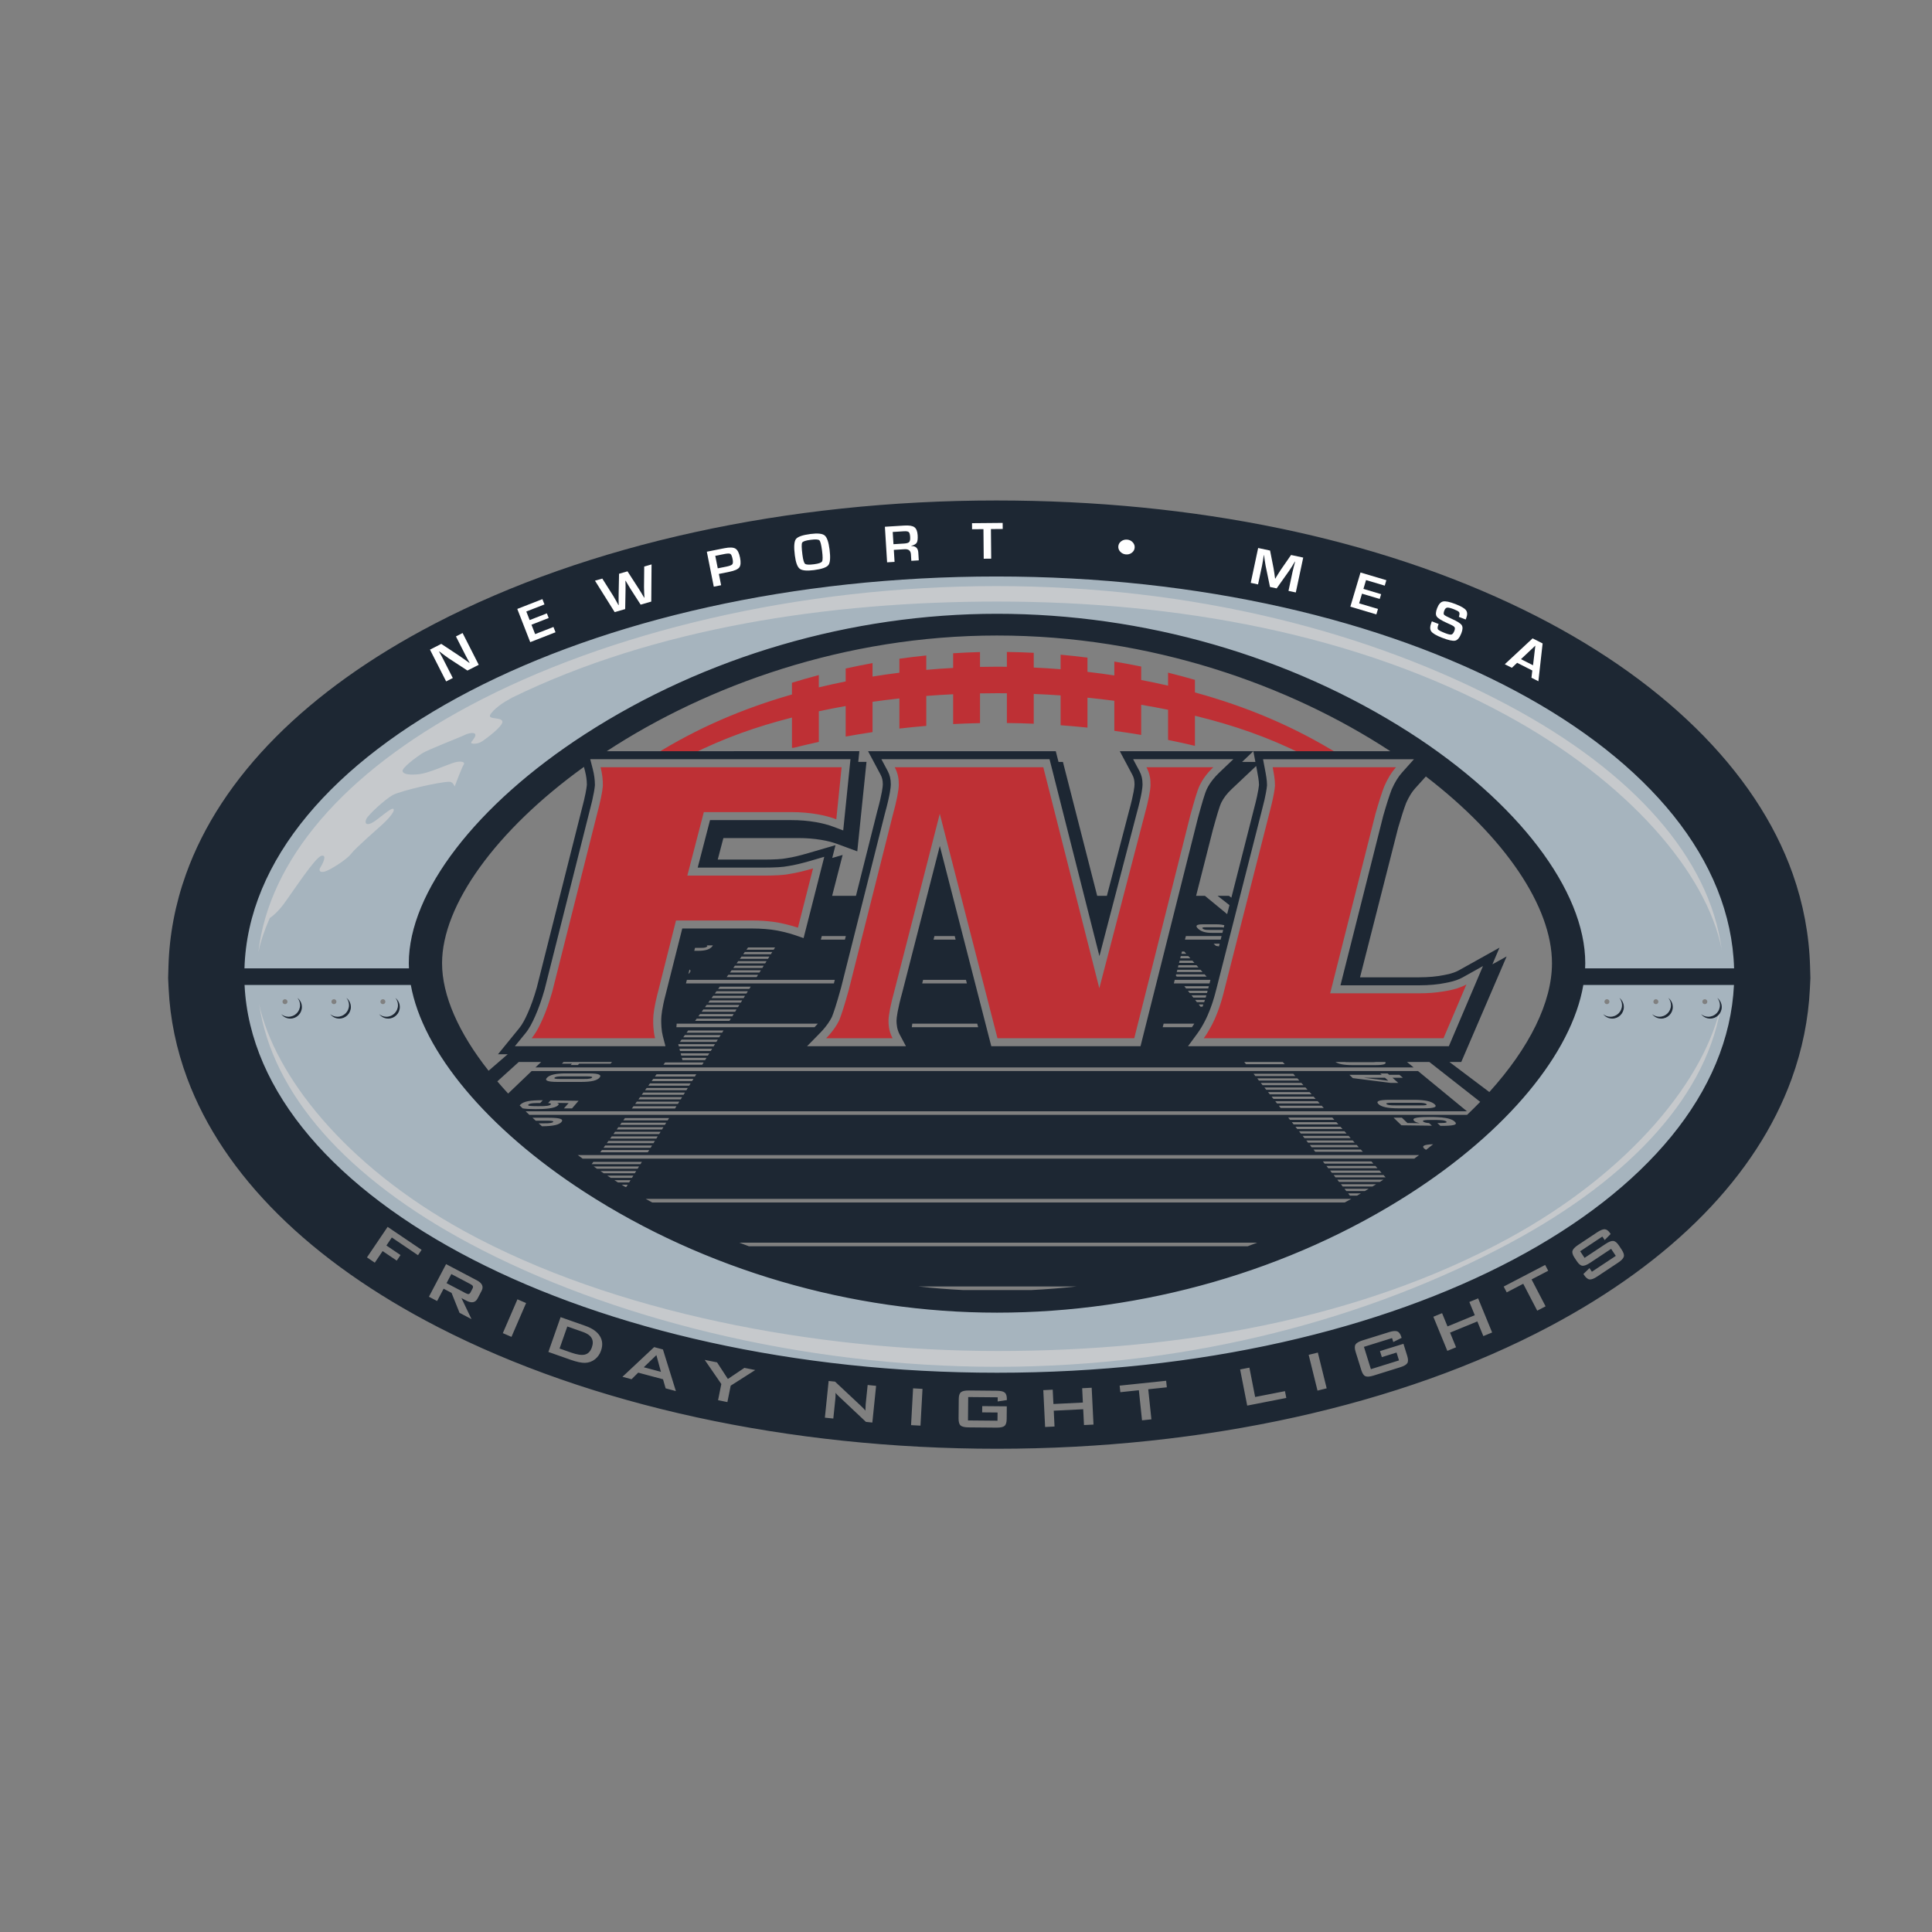 <?xml version="1.0" encoding="utf-8"?>
<!-- Generator: Adobe Illustrator 16.0.0, SVG Export Plug-In . SVG Version: 6.00 Build 0)  -->
<!DOCTYPE svg PUBLIC "-//W3C//DTD SVG 1.1//EN" "http://www.w3.org/Graphics/SVG/1.1/DTD/svg11.dtd">
<svg version="1.1" id="Layer_1" xmlns="http://www.w3.org/2000/svg" xmlns:xlink="http://www.w3.org/1999/xlink" x="0px" y="0px"
	 width="216px" height="216px" viewBox="0 0 216 216" enable-background="new 0 0 216 216" xml:space="preserve">
<rect x="0" y="0" width="216" height="216" fill="#808080" stroke="none"/>
<g>
	<g>
		<defs>
			<path id="SVGID_1_" d="M48.616,69.721L48.616,69.721c-14.292,7.432-23.913,17.117-27.821,28.008
				c-1.201,3.345-1.86,6.81-1.96,10.296c0,0-0.029,1.004-0.038,1.334c0.015,0.315,0.056,1.166,0.056,1.166
				c0.163,3.403,0.865,6.789,2.087,10.063c4.041,10.823,13.733,20.43,28.031,27.783c17.052,8.771,39.248,13.602,62.498,13.602
				c23.178,0,45.097-4.848,61.719-13.647c13.81-7.311,23.186-16.886,27.113-27.689c1.195-3.288,1.884-6.689,2.047-10.111
				c0,0,0.041-0.851,0.057-1.166c-0.01-0.33-0.038-1.334-0.038-1.334c-0.101-3.498-0.753-6.971-1.938-10.324
				c-4.087-11.564-14.776-22.053-30.1-29.534c-16.366-7.991-36.745-12.214-58.936-12.214C87.985,55.953,65.69,60.843,48.616,69.721z
				"/>
		</defs>
		<clipPath id="SVGID_2_">
			<use xlink:href="#SVGID_1_"  overflow="visible"/>
		</clipPath>
		<g clip-path="url(#SVGID_2_)">
			<path fill="#A6B4BE" d="M176.433,109.426l-0.098,0.578c-1.278,7.477-8.432,16.038-19.134,22.901
				c-13.232,8.483-29.475,13.157-45.732,13.157c-16.172,0-32.415-4.752-45.738-13.379c-10.667-6.907-17.813-15.388-19.117-22.686
				l-0.102-0.572H26.613l0.035,0.728c0.567,11.875,9.762,22.983,25.892,31.279c15.969,8.213,36.896,12.735,58.929,12.735
				c45.411,0,81.906-19.333,83.084-44.015l0.035-0.728H176.433z M31.862,112.266c-0.153,0-0.278-0.123-0.278-0.277
				c0-0.153,0.125-0.277,0.278-0.277c0.154,0,0.278,0.124,0.278,0.277C32.14,112.143,32.016,112.266,31.862,112.266z
				 M37.335,112.266c-0.154,0-0.278-0.123-0.278-0.277c0-0.153,0.124-0.277,0.278-0.277c0.153,0,0.278,0.124,0.278,0.277
				C37.613,112.143,37.488,112.266,37.335,112.266z M42.809,112.266c-0.154,0-0.278-0.123-0.278-0.277
				c0-0.153,0.124-0.277,0.278-0.277c0.153,0,0.277,0.124,0.277,0.277C43.086,112.143,42.962,112.266,42.809,112.266z
				 M179.656,112.266c-0.152,0-0.278-0.123-0.278-0.277c0-0.153,0.126-0.277,0.278-0.277c0.154,0,0.278,0.124,0.278,0.277
				C179.935,112.143,179.811,112.266,179.656,112.266z M185.13,112.266c-0.153,0-0.278-0.123-0.278-0.277
				c0-0.153,0.125-0.277,0.278-0.277s0.278,0.124,0.278,0.277C185.408,112.143,185.283,112.266,185.13,112.266z M190.603,112.266
				c-0.152,0-0.278-0.123-0.278-0.277c0-0.153,0.126-0.277,0.278-0.277c0.154,0,0.278,0.124,0.278,0.277
				C190.881,112.143,190.757,112.266,190.603,112.266z"/>
		</g>
		<path clip-path="url(#SVGID_2_)" fill="#A6B4BE" d="M46.398,107.689c0-7.696,7.407-17.273,19.332-24.995
			c13.323-8.627,29.567-13.378,45.738-13.378c16.258,0,32.5,4.673,45.732,13.158c11.929,7.648,19.339,17.311,19.339,25.215
			l-0.037,1.263l0.714,0.011h17.368l-0.021-0.714c-0.345-12.03-9.145-23.252-24.779-31.599
			c-15.572-8.313-36.309-12.892-58.392-12.892c-22.178,0-43.193,4.577-59.177,12.888c-16.152,8.399-25.237,19.623-25.581,31.603
			l-0.021,0.714h19.82L46.398,107.689z"/>
		<g clip-path="url(#SVGID_2_)">
			<path fill="#BE3035" d="M88.541,80.224v3.38h0.191c0.911-0.228,1.847-0.449,2.813-0.659v-3.424
				c0.983-0.211,1.984-0.407,3.003-0.586v3.412c0.977-0.178,1.979-0.344,3.003-0.497v-3.39c0.988-0.14,1.99-0.265,3.003-0.375v3.368
				c0.983-0.113,1.983-0.213,3.004-0.299v-3.348c0.991-0.077,1.993-0.14,3.004-0.188v3.332c0.985-0.05,1.986-0.086,3.003-0.106
				v-3.323c0.632-0.012,1.266-0.02,1.903-0.02c0.368,0,0.734,0.003,1.101,0.006v3.325c1.017,0.012,2.018,0.038,3.003,0.079v-3.328
				c1.012,0.04,2.013,0.095,3.004,0.164v3.335c1.02,0.075,2.021,0.162,3.004,0.265v-3.347c1.014,0.101,2.016,0.219,3.003,0.349
				v3.358c1.025,0.139,2.026,0.293,3.004,0.458v-3.369c1.017,0.17,2.021,0.354,3.003,0.554v3.375
				c1.031,0.209,2.033,0.431,3.004,0.662v-3.365c4.29,1.045,8.185,2.386,12.159,4.375h4.042c-5.034-3.13-10.319-5.368-16.201-6.982
				v-1.405c-0.977-0.282-1.978-0.552-3.004-0.807v1.453c-0.987-0.228-1.988-0.438-3.003-0.631v-1.503
				c-0.98-0.203-1.983-0.388-3.004-0.559v1.551c-0.989-0.15-1.991-0.284-3.003-0.4v-1.592c-0.985-0.125-1.985-0.235-3.004-0.327
				v1.625c-0.992-0.08-1.994-0.142-3.004-0.188v-1.648c-0.986-0.051-1.988-0.081-3.003-0.096v1.658
				c-0.365-0.004-0.731-0.009-1.1-0.009c-0.638,0-1.271,0.01-1.904,0.023V72.9c-1.016,0.025-2.014,0.074-3.003,0.136v1.64
				c-1.011,0.055-2.012,0.126-3.004,0.215v-1.608c-1.016,0.104-2.02,0.222-3.004,0.362v1.565c-1.012,0.126-2.014,0.27-3.003,0.43
				v-1.506c-1.021,0.186-2.021,0.39-3.003,0.608v1.443c-1.016,0.204-2.018,0.424-3.003,0.663v-1.374
				c-1.026,0.271-2.028,0.558-3.003,0.858v1.311c-5.561,1.595-10.568,3.751-15.398,6.757h4.041
				C80.945,82.509,84.566,81.239,88.541,80.224z"/>
			<path fill="#BE3035" d="M78.689,90.793h0.351h9.369c1.178,0,2.109,0.095,2.941,0.237c0.833,0.142,1.516,0.332,2.15,0.568
				l0.593-5.822h-2.299h-24.65c0.184,0.71,0.27,1.42,0.258,2.083c-0.062,0.71-0.276,1.751-0.644,3.124l-2.688,10.66l-2.325,9.223
				c-0.001,0.002-0.001,0.004-0.002,0.006c-0.365,1.275-0.726,2.268-1.083,3.07c-0.148,0.333-0.298,0.646-0.456,0.946
				c-0.224,0.426-0.466,0.823-0.76,1.185h1.488h2.349h3.14h6.816c-0.105-0.409-0.159-0.818-0.186-1.228
				c-0.009-0.133-0.017-0.267-0.021-0.4c-0.003-0.168-0.004-0.336,0-0.503c0.01-0.61,0.154-1.545,0.463-2.761
				c0.026-0.104,0.052-0.207,0.081-0.315l0.004-0.015l0.074-0.294l0.083-0.33l0.07-0.278l0.101-0.401l0.204-0.808l0.106-0.424
				l0.823-3.264l0.539-2.14h1.475h7.018c0.902,0,1.739,0.061,2.44,0.158c0.175,0.024,0.344,0.05,0.501,0.079
				c0.272,0.05,0.532,0.112,0.791,0.173c0.488,0.114,0.962,0.241,1.408,0.395l0.907-3.562l0.78-3.066
				c-1.135,0.332-1.973,0.521-2.612,0.616c-0.69,0.143-1.722,0.189-2.949,0.189h-8.493L78.636,91L78.689,90.793z"/>
			<path fill="#BE3035" d="M135.651,85.776h-4.247h-3.229c0.379,0.71,0.465,1.373,0.454,1.988c-0.011,0.615-0.227,1.751-0.696,3.456
				l-2.332,8.936l-0.08,0.308l-0.065,0.253l-0.068,0.258l-0.065,0.253l-0.895,3.425l-0.104,0.4l-1.173,4.496l-0.105,0.401
				l-0.141,0.538l-0.136-0.538l-0.102-0.401l-1.139-4.496l-0.102-0.4l-1.139-4.497l-3.644-14.379h-16.611
				c0.378,0.71,0.464,1.373,0.454,1.988c-0.011,0.615-0.226,1.751-0.696,3.456l-2.249,8.936l-1.132,4.497l-0.101,0.4l-1.131,4.496
				l-0.102,0.401l-0.171,0.68c-0.47,1.705-0.832,2.841-1.087,3.456c-0.058,0.118-0.124,0.238-0.194,0.36
				c-0.076,0.132-0.158,0.265-0.249,0.4c-0.263,0.393-0.591,0.801-1.009,1.228h7.426c-0.227-0.427-0.348-0.835-0.406-1.228
				c-0.021-0.136-0.033-0.269-0.04-0.4c-0.006-0.122-0.009-0.242-0.007-0.36c0.011-0.615,0.226-1.751,0.696-3.456l0.174-0.68
				l0.102-0.401l1.153-4.496l0.103-0.4l1.153-4.497l2.351-9.172l2.357,9.172l1.156,4.497l0.103,0.4l1.156,4.496l0.104,0.401
				l1.155,4.496l0.104,0.4l0.314,1.228h15.294l0.308-1.228l0.101-0.4l1.131-4.496l0.102-0.401l0.861-3.425l0.063-0.252l0.063-0.257
				l0.063-0.252l0.079-0.309l0.101-0.4l0.091-0.363l0.063-0.252l0.066-0.257l0.038-0.155l0.872-3.469l2.247-8.936
				c0.471-1.704,0.783-2.84,1.087-3.456c0.152-0.308,0.34-0.626,0.584-0.957C134.979,86.476,135.277,86.132,135.651,85.776z"/>
			<path fill="#BE3035" d="M161.779,110.771c-0.133,0.028-0.278,0.05-0.419,0.074c-0.802,0.137-1.727,0.209-2.729,0.209h-6.77
				h-1.838h-1.308l0.217-0.855l0.285-1.136l3.332-13.204l1.231-4.876c0.366-1.279,0.678-2.273,0.986-3.077
				c0.357-0.805,0.763-1.515,1.313-2.13h-13.794c0.136,0.71,0.27,1.42,0.259,2.083c-0.042,0.488-0.159,1.136-0.347,1.936
				c-0.084,0.365-0.184,0.759-0.298,1.188l-2.684,10.544l-0.224,0.876l-0.268,1.053l-0.305,1.196l-0.102,0.4l-0.114,0.453
				l-0.085,0.33l-0.945,3.713l-0.102,0.401l-0.233,0.917c-0.035,0.141-0.071,0.277-0.106,0.412c-0.024,0.085-0.048,0.169-0.07,0.252
				c-0.025,0.087-0.048,0.175-0.073,0.259c-0.026,0.086-0.052,0.168-0.078,0.252c-0.026,0.088-0.054,0.174-0.081,0.258
				c-0.028,0.085-0.056,0.171-0.084,0.253c-0.03,0.088-0.06,0.173-0.091,0.258c-0.03,0.086-0.062,0.17-0.093,0.253
				c-0.032,0.087-0.065,0.174-0.099,0.257c-0.034,0.087-0.068,0.17-0.103,0.253c-0.037,0.088-0.073,0.174-0.109,0.258
				c-0.017,0.037-0.032,0.076-0.049,0.112c-0.021,0.049-0.045,0.093-0.066,0.141c-0.056,0.123-0.113,0.244-0.172,0.362
				c-0.067,0.138-0.138,0.27-0.209,0.4c-0.239,0.443-0.494,0.854-0.769,1.228h12.872h0.608h1.94h1.053h3.011h2.348h0.343h1.759
				h2.869l2.56-6.012C163.356,110.393,162.615,110.629,161.779,110.771z"/>
		</g>
		<path clip-path="url(#SVGID_2_)" fill="#C6C9CC" d="M111.543,151.044c-20.235,0-42.967-4.25-59.646-13.407
			c-13.396-7.355-21.181-17.439-22.924-25.354c1.483,10.041,9.792,19.402,23.498,26.728c15.5,8.284,37.013,13.799,58.999,13.799
			c21.985,0,41.762-5.515,57.262-13.799c13.826-7.389,22.332-16.849,23.741-26.989c-1.678,8.545-10.208,19.03-23.89,26.468
			C152.015,147.495,131.88,151.044,111.543,151.044z"/>
		<path clip-path="url(#SVGID_2_)" fill="#C6C9CC" d="M111.394,65.525c-21.984,0-43.423,5.106-58.923,13.39
			C38.448,86.41,30.08,96.141,28.884,106.46c0.257-1.215,0.688-2.495,1.275-3.817c0.365-0.25,0.934-0.727,1.56-1.571
			c1.067-1.441,3.523-5.231,4.217-5.392c0.693-0.161,0.106,0.961-0.107,1.281c-0.213,0.32-0.106,0.64,0.48,0.48
			c0.587-0.16,2.455-1.334,2.936-1.975c0.481-0.641,2.936-2.775,3.47-3.256c0.534-0.481,1.495-1.495,1.281-1.762
			c-0.213-0.267-1.762,1.228-2.402,1.548c-0.64,0.32-0.854,0.053-0.64-0.427c0.213-0.48,2.082-2.189,2.936-2.669
			c0.854-0.48,5.226-1.495,6.352-1.495c0.427,0,0.587,0.534,0.587,0.534s0.8-2.135,1.014-2.455c0.213-0.321-0.374-0.481-1.281-0.16
			c-0.907,0.319-2.723,1.12-3.683,1.228c-0.96,0.107-1.761,0.053-1.868-0.321c-0.107-0.374,1.494-1.548,2.135-1.975
			c0.641-0.427,4.271-1.815,4.804-2.082c0.534-0.267,1.099-0.284,1.175-0.106c0.16,0.374-0.587,0.907-0.427,1.014
			c0.178,0.119,0.747,0.107,1.228-0.214c0.48-0.32,2.188-1.601,2.242-2.135c0.053-0.533-1.281-0.32-1.388-0.64
			c-0.106-0.32,1.121-1.388,2.082-1.869c0.087-0.044,0.209-0.117,0.354-0.21c15.947-7.798,35.417-10.76,54.255-10.76
			c20.336,0,40.334,3.672,56.899,12.68c13.737,7.469,22.454,17.709,24.117,26.211c-1.356-10.203-9.875-19.813-23.755-27.23
			C153.23,70.631,133.38,65.525,111.394,65.525z"/>
		<g clip-path="url(#SVGID_2_)">
			<path fill="#1D2733" d="M205.489,107.936c-0.109-3.822-0.82-7.616-2.114-11.275c-4.361-12.342-15.611-23.458-31.675-31.302
				c-16.79-8.198-37.644-12.531-60.307-12.531c-23.9,0-46.708,5.015-64.22,14.121c-15.002,7.801-25.142,18.08-29.32,29.725
				c-1.313,3.657-2.033,7.446-2.143,11.261l-0.042,1.455l0.061,1.285c0.178,3.727,0.946,7.43,2.281,11.008
				c4.317,11.563,14.529,21.753,29.529,29.47c14.218,7.312,31.883,11.952,50.75,13.432c0,0,0.633,0.058,1.334,0.088
				c3.907,0.274,7.859,0.426,11.844,0.426c23.678,0,46.115-4.975,63.182-14.01c14.506-7.679,24.392-17.839,28.588-29.383
				c1.303-3.584,2.053-7.295,2.232-11.03l0.061-1.284L205.489,107.936z M46.732,140.332l-2.926-1.979l-0.605,0.896l1.58,1.067
				l-0.422,0.623l-1.579-1.066l-0.877,1.297l-0.873-0.592l2.308-3.412l3.8,2.568L46.732,140.332z M53.842,144.32l-0.45,0.855
				c-0.248,0.47-0.673,0.547-1.274,0.23l-0.529-0.278l1.125,2.353l-1.337-0.704l-0.893-2.229l-0.887-0.467l-0.726,1.378
				l-0.917-0.481l1.918-3.646l3.438,1.809C53.914,143.455,54.09,143.85,53.842,144.32z M57.183,149.464l-0.966-0.417l1.634-3.781
				l0.966,0.417L57.183,149.464z M67.194,151.007c-0.136,0.388-0.356,0.705-0.661,0.953c-0.327,0.259-0.703,0.395-1.129,0.408
				c-0.388,0.011-0.922-0.104-1.601-0.341l-2.493-0.877l1.367-3.891l2.75,0.967c0.789,0.277,1.334,0.658,1.636,1.143
				C67.364,149.853,67.408,150.398,67.194,151.007z M74.418,155.219l-0.292-1.014l-2.775-0.743l-0.743,0.738l-1.018-0.272
				l3.543-3.32l0.984,0.264l1.447,4.654L74.418,155.219z M81.692,154.92l-0.369,1.834l-1.042-0.21l0.364-1.811l-1.857-2.696
				l1.378,0.277l1.212,1.857l1.846-1.242l1.214,0.243L81.692,154.92z M97.529,159.042l-0.717-0.074l-3.052-2.876
				c-0.129-0.12-0.243-0.245-0.342-0.373c0.002,0.269-0.006,0.487-0.024,0.656l-0.228,2.219l-0.944-0.098l0.421-4.103l0.717,0.075
				l2.925,2.742c0.209,0.198,0.366,0.365,0.469,0.498c0.011-0.385,0.021-0.621,0.03-0.711l0.221-2.155l0.944,0.097L97.529,159.042z
				 M102.911,159.389l-1.053-0.058l0.226-4.114l1.053,0.061L102.911,159.389z M112.567,156.528l-1.026,0.157l0.004-0.463
				l-3.299-0.03l-0.024,2.615l3.299,0.03l0.009-0.917l-1.723-0.016l0.007-0.699l2.747,0.024l-0.013,1.42
				c-0.003,0.383-0.085,0.641-0.244,0.772c-0.159,0.131-0.456,0.194-0.89,0.19l-3.128-0.028c-0.434-0.005-0.729-0.074-0.887-0.208
				c-0.156-0.136-0.232-0.395-0.229-0.778l0.02-2.173c0.003-0.384,0.085-0.643,0.244-0.773c0.16-0.133,0.457-0.196,0.89-0.192
				l3.127,0.03c0.422,0.003,0.714,0.07,0.878,0.202c0.162,0.133,0.241,0.379,0.238,0.74L112.567,156.528z M121.192,159.323
				l-0.088-1.769l-3.293,0.163l0.087,1.77l-1.053,0.052l-0.203-4.118l1.052-0.053l0.08,1.601l3.293-0.162l-0.079-1.602l1.063-0.054
				l0.204,4.119L121.192,159.323z M128.728,158.684l-1.048,0.111l-0.353-3.365l-2.072,0.218l-0.077-0.732l5.199-0.545l0.076,0.732
				l-2.078,0.219L128.728,158.684z M139.439,157.148l-0.791-4.043l1.037-0.202l0.641,3.282l3.336-0.652l0.148,0.76L139.439,157.148z
				 M147.299,155.471l-0.988-3.999l1.025-0.253l0.988,3.998L147.299,155.471z M157.337,152.406
				c-0.112,0.174-0.374,0.326-0.788,0.454l-2.985,0.931c-0.414,0.129-0.717,0.153-0.907,0.073s-0.343-0.304-0.456-0.67l-0.646-2.072
				c-0.114-0.366-0.115-0.637-0.005-0.811c0.112-0.174,0.375-0.326,0.788-0.455l2.986-0.93c0.403-0.126,0.702-0.15,0.896-0.074
				c0.196,0.075,0.347,0.286,0.454,0.631l0.029,0.091l-0.932,0.466l-0.139-0.441l-3.142,0.979l0.777,2.495l3.142-0.978l-0.273-0.879
				l-1.645,0.512l-0.21-0.673l2.627-0.817l0.423,1.357C157.446,151.962,157.447,152.232,157.337,152.406z M165.84,149.377
				l-0.672-1.64l-3.05,1.252l0.673,1.639l-0.977,0.4l-1.564-3.814l0.976-0.4l0.608,1.481l3.049-1.252l-0.607-1.481l0.981-0.402
				l1.565,3.814L165.84,149.377z M172.798,146.049l-0.934,0.486l-1.565-3.008l-1.845,0.963l-0.34-0.651l4.637-2.416l0.34,0.651
				l-1.859,0.968L172.798,146.049z M181.541,140.506c-0.061,0.2-0.271,0.421-0.633,0.66l-2.336,1.55
				c-0.36,0.24-0.645,0.349-0.853,0.326s-0.418-0.192-0.63-0.512l-0.062-0.095l0.679-0.66l0.27,0.406l2.672-1.772l-0.522-0.787
				l-2.359,1.566c-0.362,0.239-0.646,0.348-0.852,0.324c-0.205-0.023-0.414-0.195-0.626-0.514l-0.252-0.378
				c-0.211-0.321-0.288-0.579-0.229-0.777c0.059-0.199,0.269-0.418,0.63-0.658l2.149-1.426c0.347-0.229,0.625-0.338,0.835-0.325
				c0.21,0.014,0.41,0.165,0.601,0.453l0.05,0.073l-0.666,0.681l-0.261-0.393l-2.479,1.645l0.489,0.738l2.359-1.564
				c0.362-0.24,0.646-0.35,0.854-0.327c0.207,0.021,0.418,0.192,0.63,0.512l0.314,0.474
				C181.525,140.047,181.602,140.307,181.541,140.506z M111.469,153.474c-45.274,0-82.979-19.306-84.127-43.353H45.93
				c1.329,7.438,8.515,16.082,19.423,23.146c13.435,8.699,29.813,13.49,46.116,13.49c16.39,0,32.765-4.713,46.107-13.268
				c10.941-7.016,18.141-15.749,19.442-23.368h16.841C192.711,134.168,156.743,153.474,111.469,153.474z M66.278,86l-0.211-0.817v0
				l-0.078-0.302h0.51h28.586l-0.004,0.036l-0.027,0.266l-0.781,7.66l-1.085-0.406c-0.624-0.233-1.255-0.399-1.987-0.524
				c-0.895-0.153-1.782-0.224-2.791-0.224c0,0-7.833,0-9.027,0c-0.236,0.908-1.012,3.899-1.378,5.311c0.456,0,1.182,0,2.004,0
				c2.292,0,5.332,0,5.332,0c1.303,0,2.208-0.056,2.768-0.171l0.025-0.005l0.024-0.004c0.649-0.096,1.464-0.289,2.493-0.589
				l1.505-0.439l-0.106,0.419l-1.004,3.945l-1.145,4.496l-0.058,0.23l-0.665-0.23l-0.256-0.088
				c-0.381-0.132-0.785-0.248-1.204-0.349c-0.183-0.044-0.37-0.086-0.56-0.124c-0.1-0.021-0.199-0.042-0.302-0.061
				c-0.79-0.143-1.778-0.222-2.781-0.222c0,0-1.43,0-3.077,0c-0.25,0-0.505,0-0.761,0H77.75c-0.673,0-1.209,0-1.472,0
				c-0.044,0.175-0.119,0.47-0.213,0.844c-0.031,0.125-0.065,0.26-0.101,0.4c-0.053,0.209-0.109,0.434-0.169,0.67
				c-0.041,0.162-0.083,0.329-0.126,0.499c-0.202,0.802-0.423,1.678-0.622,2.466c-0.042,0.17-0.084,0.336-0.125,0.495
				c-0.031,0.126-0.063,0.248-0.092,0.365c-0.035,0.141-0.069,0.274-0.101,0.401c-0.025,0.099-0.048,0.192-0.07,0.281
				c-0.031,0.122-0.059,0.234-0.084,0.334c-0.024,0.097-0.046,0.183-0.064,0.255c-0.045,0.177-0.07,0.278-0.07,0.278
				c-0.004,0.014-0.006,0.025-0.01,0.039c-0.423,1.588-0.498,2.449-0.504,2.822c-0.001,0.076-0.001,0.149-0.001,0.223
				c0,0.092,0.003,0.176,0.006,0.264c0.003,0.139,0.01,0.273,0.02,0.4c0.027,0.368,0.076,0.696,0.156,1.003l0.29,1.119h-6.952
				h-5.097h-2.401h-2.021h-0.126h-0.236l1.19-1.46c0.427-0.524,0.745-1.15,1.091-1.929c0.368-0.828,0.709-1.797,1.035-2.933
				l0.203-0.803l1.691-6.708l3.123-12.384c0.233-0.872,0.401-1.6,0.505-2.185c0.051-0.29,0.088-0.547,0.108-0.763
				c0-0.021,0-0.042,0-0.063C66.508,87.184,66.429,86.584,66.278,86z M160.699,125.562c0.454-0.005,1.182,0.014,1.012-0.164
				c-0.18-0.196-0.911-0.185-1.541-0.188c-1.026-0.013-1.176,0.068-1.045,0.188c0.09,0.081,0.364,0.155,0.647,0.164l0.319,0.291
				l-3.408-0.043l-0.877-0.851h0.924l0.625,0.596l1.385,0.021c-0.367-0.079-0.514-0.146-0.631-0.257
				c-0.414-0.386,0.703-0.44,1.701-0.44c1.427,0,2.366,0.116,2.797,0.488c0.466,0.399-0.08,0.505-1.563,0.504L160.699,125.562z
				 M160.227,127.928c-0.262,0.208-0.519,0.417-0.786,0.623c-0.089-0.048-0.166-0.099-0.225-0.155
				C158.943,128.132,159.168,127.961,160.227,127.928z M72.915,134.436c-0.242-0.134-0.484-0.268-0.724-0.401h24.47h28.479h25.938
				c-0.24,0.136-0.484,0.268-0.728,0.401C127.32,134.436,95.677,134.436,72.915,134.436z M150.266,134.481
				c-0.889,0.483-1.798,0.956-2.726,1.413C148.468,135.436,149.377,134.965,150.266,134.481z M83.723,139.332
				c-0.357-0.131-0.714-0.265-1.067-0.4h13.281h30.878h13.738c-0.351,0.134-0.698,0.27-1.054,0.4
				C121.643,139.332,101.367,139.332,83.723,139.332z M134.894,140.862c-0.948,0.284-1.912,0.55-2.884,0.804
				C132.981,141.412,133.945,141.146,134.894,140.862z M107.656,144.229c-0.001,0-0.002,0-0.003,0
				c-1.673-0.082-3.329-0.217-4.963-0.4h17.65c-1.65,0.183-3.318,0.318-5.008,0.4h-0.002
				C112.771,144.229,110.21,144.229,107.656,144.229z M113.366,144.301c-0.631,0.015-1.263,0.025-1.897,0.025c0,0,0,0-0.001,0
				C112.104,144.326,112.735,144.316,113.366,144.301z M148.502,130.609l-0.2-0.253h5.475l0.225,0.253H148.502z M154.232,130.867
				l0.225,0.252h-5.552l-0.199-0.252H154.232z M148.098,130.098l-0.198-0.252h5.423l0.225,0.252H148.098z M150.924,133.672
				l-0.199-0.253h1.43c-0.145,0.085-0.291,0.169-0.438,0.253H150.924z M150.521,133.161l-0.201-0.253h2.7
				c-0.141,0.085-0.285,0.168-0.427,0.253H150.521z M150.116,132.65l-0.199-0.252h3.938c-0.137,0.084-0.272,0.168-0.41,0.252
				H150.116z M149.713,132.14l-0.2-0.252h5.155c-0.133,0.085-0.267,0.168-0.399,0.252H149.713z M149.309,131.63l-0.199-0.253h5.577
				l0.226,0.253H149.309z M158.113,129.54c-1.099,0.8-2.248,1.583-3.443,2.347C155.865,131.123,157.015,130.34,158.113,129.54z
				 M131.635,129.538c-12.927,0-27.137,0-40.067,0c-9.961,0-19.162,0-26.425,0c-0.184-0.134-0.37-0.267-0.551-0.401h25.638h7.159
				h26.077h9.514h25.675c-0.179,0.134-0.354,0.269-0.536,0.401C150.849,129.538,141.625,129.538,131.635,129.538z M69.09,132.195
				c-0.136-0.085-0.272-0.168-0.406-0.253h1.812l-0.157,0.253H69.09z M70.178,132.452l-0.156,0.253h-0.108
				c-0.137-0.083-0.274-0.168-0.411-0.253H70.178z M68.284,131.684c-0.13-0.083-0.26-0.167-0.389-0.251h2.917l-0.157,0.251H68.284z
				 M67.5,131.174c-0.126-0.084-0.25-0.168-0.374-0.252h4.003l-0.157,0.252H67.5z M66.742,130.663
				c-0.123-0.084-0.246-0.169-0.368-0.252h5.072l-0.156,0.252H66.742z M66.153,130.152l0.182-0.253h5.428l-0.157,0.253H66.153z
				 M74.488,125.514l-0.157,0.252h-5.012l0.183-0.252H74.488z M69.687,125.256l0.182-0.253h4.936l-0.157,0.253H69.687z
				 M74.17,126.024l-0.156,0.252H68.95l0.183-0.252H74.17z M73.854,126.535l-0.157,0.252h-5.115l0.183-0.252H73.854z
				 M73.536,127.046l-0.156,0.251h-5.167l0.182-0.251H73.536z M73.219,127.556l-0.157,0.252h-5.218l0.182-0.252H73.219z
				 M72.902,128.066l-0.156,0.253h-5.27l0.182-0.253H72.902z M72.586,128.576l-0.157,0.252h-5.32l0.183-0.252H72.586z
				 M146.646,128.265l-0.199-0.253h5.238l0.227,0.253H146.646z M152.142,128.522l0.225,0.251h-5.315l-0.199-0.251H152.142z
				 M146.243,127.753l-0.199-0.252h5.187l0.226,0.252H146.243z M145.84,127.243l-0.2-0.253h5.136l0.227,0.253H145.84z
				 M145.436,126.732l-0.198-0.252h5.083l0.226,0.252H145.436z M145.031,126.223l-0.198-0.253h5.032l0.226,0.253H145.031z
				 M144.63,125.713l-0.201-0.254h4.982l0.225,0.254H144.63z M144.225,125.2l-0.199-0.252h4.931l0.226,0.252H144.225z
				 M144.125,124.64c-19.001,0-45.644,0-64.976,0c-8.489,0-15.569,0-19.967,0c-0.141-0.132-0.278-0.267-0.417-0.399h19.608h19.741
				h23.676h23.108h19.106l-5.467-4.498c-1.558,0-3.699,0-6.3,0c-18.605,0-60.753,0-81.216,0c-7.091,0-11.579,0-11.579,0
				l-2.631,2.516c-0.421-0.453-0.819-0.907-1.207-1.361l2.396-2.169h2.504l-0.643,0.614h10.601h28.376h21.276h32.675h5.26
				l-0.747-0.614h2.502l5.685,4.459c-0.471,0.487-0.96,0.971-1.467,1.453C159.976,124.64,152.854,124.64,144.125,124.64z
				 M61.076,125.296h-1.181c-0.121-0.11-0.239-0.22-0.358-0.33h1.834c1.337,0,1.653,0.179,1.397,0.478
				c-0.249,0.291-0.867,0.467-2.176,0.474c-0.124-0.109-0.248-0.218-0.371-0.328h0.591c0.698,0.01,0.95-0.063,1.026-0.149
				C61.912,125.355,61.787,125.286,61.076,125.296z M60.189,123.671c0.971,0.013,1.274-0.068,1.385-0.188
				c0.076-0.082-0.044-0.155-0.296-0.164l0.271-0.292l3.136,0.043l-0.733,0.851h-0.904l0.524-0.596l-1.28-0.021
				c0.196,0.079,0.21,0.146,0.11,0.257c-0.347,0.386-1.549,0.44-2.531,0.44c-0.648,0-1.139-0.025-1.445-0.089
				c-0.11-0.108-0.216-0.217-0.325-0.324c0.016-0.023,0.035-0.048,0.061-0.074c0.396-0.4,1.131-0.507,2.524-0.505l-0.292,0.31
				c-0.443,0.005-1.1-0.015-1.306,0.164C58.857,123.679,59.589,123.667,60.189,123.671z M61.163,120.482
				c0.294-0.298,0.9-0.475,2.103-0.475h2.546c1.202,0,1.473,0.177,1.215,0.477c-0.254,0.296-0.84,0.476-2.068,0.476h-2.601
				C61.13,120.96,60.867,120.78,61.163,120.482z M77.529,120.616l-0.157,0.253h-4.519l0.182-0.253H77.529z M73.221,120.359
				l0.182-0.253h4.443l-0.158,0.253H73.221z M73.058,121.127h4.154l-0.157,0.253h-3.603h-0.968l0.183-0.253H73.058z M73.858,121.637
				h3.037l-0.157,0.253h-2.479h-2.143l0.182-0.253H73.858z M74.683,122.147h1.896l-0.157,0.253h-1.323h-3.352l0.183-0.253H74.683z
				 M75.532,122.657h0.729l-0.156,0.254h-0.138h-4.588l0.182-0.254H75.532z M75.944,123.168l-0.157,0.254h-4.776l0.183-0.254H75.944
				z M75.627,123.68l-0.157,0.252h-4.828l0.183-0.252H75.627z M146.513,123.366h-3.739l-0.199-0.252h4.382h0.364l0.226,0.252
				H146.513z M147.775,123.624l0.226,0.253h-2.415h-2.408l-0.199-0.253h3.065H147.775z M142.371,122.855l-0.201-0.252h4.694
				l0.226,0.252H142.371z M141.967,122.346l-0.2-0.253h4.645l0.224,0.253H141.967z M141.563,121.834l-0.199-0.251h4.592l0.225,0.251
				H141.563z M141.159,121.325l-0.199-0.253h4.54l0.225,0.253H141.159z M140.755,120.813l-0.199-0.253h4.489l0.226,0.253H140.755z
				 M140.352,120.304l-0.199-0.252h4.438l0.226,0.252H140.352z M154.31,120.018h0.83l0.171,0.149h1.151l0.383,0.329h-1.162
				l0.648,0.574h-0.851l-4.234-0.535l-0.06-0.057l-0.32-0.312h0.771h2.841L154.31,120.018z M158.076,122.962
				c1.283,0,1.949,0.179,2.296,0.478c0.343,0.296,0.082,0.475-1.225,0.475h-2.772c-1.309,0-1.953-0.179-2.26-0.478
				c-0.306-0.296-0.037-0.475,1.245-0.475H158.076z M62.821,118.921l0.19-0.193h5.415l-0.166,0.193h-3.508l-0.142,0.149h-0.813
				l0.145-0.149H62.821z M93.332,109.548l-0.101,0.401c-6.508,0-12.32,0-16.54,0c0.033-0.132,0.067-0.265,0.102-0.401H93.332z
				 M76.962,108.886c0.042-0.166,0.084-0.331,0.125-0.495c0.128,0.073,0.164,0.191-0.009,0.389
				C77.046,108.816,77.006,108.851,76.962,108.886z M78.978,105.696c0.225,0,0.467,0,0.724,0c-0.021,0.042-0.047,0.083-0.087,0.13
				c-0.255,0.296-0.7,0.475-1.528,0.475H77.62c0.03-0.116,0.057-0.226,0.083-0.329h0.678c0.419,0.009,0.596-0.063,0.672-0.151
				C79.101,105.769,79.097,105.722,78.978,105.696z M86.337,106.436l-0.157,0.252h-3.093l0.182-0.252H86.337z M83.455,106.177
				l0.183-0.252h3.016l-0.157,0.252H83.455z M86.02,106.946l-0.157,0.252h-3.144l0.182-0.252H86.02z M85.703,107.456l-0.158,0.253
				H82.35l0.182-0.253H85.703z M85.385,107.967l-0.157,0.252h-3.247l0.182-0.252H85.385z M85.068,108.478l-0.157,0.251h-3.298
				l0.182-0.251H85.068z M84.751,108.986l-0.156,0.253h-3.35l0.183-0.253H84.751z M99.244,86.196l-0.541-1.013l-0.162-0.302h18.799
				c0,0,0.028,0.106,0.077,0.302c0.397,1.571,2.271,8.966,3.793,14.972c0.42,1.655,0.812,3.204,1.139,4.497
				c0.035,0.136,0.069,0.27,0.102,0.4c0.181,0.713,0.34,1.337,0.467,1.841c0.139-0.532,0.302-1.157,0.48-1.841
				c0.033-0.132,0.068-0.265,0.104-0.4c0.052-0.199,0.105-0.401,0.159-0.608c0.315-1.206,0.664-2.542,1.016-3.888
				c1.185-4.54,2.395-9.173,2.395-9.173c0.299-1.088,0.466-1.838,0.558-2.353c0.08-0.454,0.104-0.726,0.106-0.88
				c0-0.026,0-0.052,0-0.078c0-0.565-0.108-1.023-0.349-1.476l-0.541-1.013l-0.16-0.302h1.24h9.963l-0.318,0.302l-1.302,1.241
				c-0.239,0.228-0.445,0.459-0.635,0.693c-0.272,0.337-0.502,0.682-0.681,1.044c-0.265,0.537-0.582,1.685-1.021,3.278l-2.192,8.717
				l-1.131,4.497l-0.101,0.4l-0.078,0.309l-0.063,0.252l-0.064,0.257l-0.063,0.252l-0.065,0.259l-0.063,0.251l-0.065,0.258
				l-0.063,0.252l-0.604,2.404l-0.102,0.401l-1.131,4.496l-0.101,0.4l-0.533,2.122h-16.685c0,0-0.208-0.807-0.546-2.122
				c-0.033-0.129-0.066-0.262-0.103-0.4c-0.312-1.209-0.712-2.77-1.155-4.496c-0.035-0.133-0.068-0.267-0.104-0.401
				c-0.369-1.432-0.763-2.964-1.156-4.496c-0.034-0.134-0.068-0.267-0.103-0.4c-0.397-1.544-0.791-3.077-1.156-4.497
				c-0.594-2.31-1.109-4.318-1.432-5.572c-0.357,1.393-0.877,3.419-1.429,5.572c-0.383,1.495-0.78,3.049-1.152,4.497
				c-0.034,0.134-0.069,0.269-0.103,0.4c-0.467,1.819-0.88,3.432-1.153,4.496c-0.037,0.145-0.071,0.278-0.103,0.401
				c-0.148,0.577-0.235,0.917-0.235,0.917c-0.565,2.048-0.658,2.905-0.665,3.234c0,0.026,0,0.053,0,0.08
				c0,0.092,0.008,0.178,0.013,0.265c0.01,0.139,0.027,0.272,0.052,0.4c0.056,0.282,0.146,0.547,0.285,0.807l0.701,1.315h-10.64
				h-0.41l1.493-1.521c0.196-0.2,0.369-0.4,0.531-0.601c0.107-0.133,0.208-0.267,0.301-0.4c0.17-0.245,0.322-0.491,0.448-0.743
				c0.176-0.433,0.495-1.351,1.029-3.292l0.116-0.461l0.101-0.401l1.132-4.496l0.101-0.4l1.131-4.497l2.309-9.173
				c0.3-1.088,0.466-1.838,0.558-2.354c0.08-0.454,0.103-0.726,0.106-0.88c0-0.026,0-0.053,0-0.079
				C99.592,87.105,99.483,86.648,99.244,86.196z M137.455,101.195l-0.257,1.004l-2.485-2.044c-0.292,0-0.623,0-0.988,0l1.874-7.376
				c0.403-1.452,0.728-2.613,0.955-3.069c0.256-0.513,0.626-0.995,1.131-1.471l0.276-0.26l2.478-2.34l0.091,0.472
				c0.115,0.612,0.224,1.185,0.226,1.65c-0.025,0.258-0.086,0.665-0.221,1.284c-0.086,0.397-0.203,0.881-0.362,1.476l-2.504,9.839
				l-0.271-0.204h-1.268L137.455,101.195z M134.466,103.822c0.088,0.083,0.266,0.153,0.654,0.143h1.618c0.005,0,0.007,0,0.012,0
				l-0.084,0.329h-1.195c-0.773,0-1.229-0.179-1.537-0.478c-0.305-0.296-0.225-0.475,0.523-0.475h1.582
				c0.331,0,0.606,0.037,0.844,0.103l-0.066,0.26c-0.104-0.023-0.232-0.038-0.407-0.033h-1.603
				C134.402,103.661,134.373,103.735,134.466,103.822z M132.48,105.052l0.103-0.4h3.991l-0.102,0.4
				C135.279,105.052,133.939,105.052,132.48,105.052z M136.357,105.505l-0.076,0.302c-0.105-0.024-0.218-0.045-0.345-0.059
				l-0.25-0.243H136.357z M133.816,112.041l-0.2-0.252h1.098c-0.028,0.085-0.058,0.168-0.086,0.252H133.816z M134.535,112.299
				c-0.031,0.084-0.061,0.171-0.092,0.253h-0.223l-0.199-0.253H134.535z M133.413,111.53l-0.199-0.252h1.658
				c-0.024,0.085-0.052,0.168-0.078,0.252H133.413z M133.523,114.445c-0.086,0.139-0.172,0.272-0.262,0.4c-1.066,0-2.157,0-3.269,0
				l0.103-0.4H133.523z M133.01,111.02l-0.199-0.252h2.202c-0.021,0.085-0.044,0.17-0.067,0.252H133.01z M132.606,110.511
				l-0.201-0.253h2.743l-0.043,0.166c-0.008,0.03-0.016,0.057-0.023,0.087H132.606z M131.237,109.949l0.102-0.401h3.989
				l-0.102,0.401C133.956,109.949,132.623,109.949,131.237,109.949z M132.857,106.891l0.226,0.252h-1.133l0.063-0.252H132.857z
				 M132.08,106.633l0.063-0.251h0.259l0.225,0.251H132.08z M133.313,107.402l0.225,0.252h-1.718l0.064-0.252H133.313z
				 M133.768,107.912l0.225,0.252h-2.302l0.064-0.252H133.768z M134.222,108.422l0.226,0.253h-2.887l0.064-0.253H134.222z
				 M134.678,108.933l0.225,0.253h-3.345l-0.096-0.121l0.033-0.132H134.678z M107.996,109.548c0.034,0.135,0.069,0.268,0.103,0.401
				c-1.673,0-3.343,0-4.998,0c0.033-0.129,0.068-0.263,0.104-0.401H107.996z M104.368,105.052c0.035-0.133,0.069-0.267,0.104-0.4
				h2.266c0.034,0.133,0.068,0.267,0.103,0.4C106.014,105.052,105.189,105.052,104.368,105.052z M109.254,114.445
				c0.035,0.137,0.069,0.27,0.104,0.4c-2.485,0-4.966,0-7.417,0c0.009-0.095,0.025-0.227,0.054-0.4H109.254z M94.464,105.052
				c-0.915,0-1.813,0-2.69,0l0.103-0.4h2.688L94.464,105.052z M78.079,113.627l0.183-0.252h3.765l-0.157,0.252H78.079z
				 M81.71,113.885l-0.157,0.252h-3.842l0.182-0.252H81.71z M78.447,113.116l0.183-0.252h3.714l-0.156,0.252H78.447z
				 M78.816,112.605l0.182-0.252h3.663l-0.156,0.252H78.816z M79.185,112.097l0.182-0.254h3.612l-0.157,0.254H79.185z
				 M79.552,111.586l0.183-0.254h3.56l-0.157,0.254H79.552z M79.921,111.075l0.183-0.253h3.509l-0.157,0.253H79.921z M80.29,110.565
				l0.181-0.253h3.458l-0.157,0.253H80.29z M91.435,114.445c-0.107,0.124-0.222,0.249-0.345,0.374l-0.025,0.026
				c-5.815,0-11.127,0-15.443,0c0.002-0.087,0.011-0.22,0.031-0.4H91.435z M76.163,118.014l-0.065-0.252h3.205l-0.157,0.252H76.163z
				 M78.985,118.271l-0.157,0.253h-2.532l-0.066-0.253H78.985z M76.029,117.504l-0.065-0.254h3.655l-0.156,0.254H76.029z
				 M75.896,116.992l-0.065-0.25l0.001-0.002h4.105l-0.158,0.252H75.896z M76.019,116.482l0.183-0.253h4.053l-0.157,0.253H76.019z
				 M76.387,115.972l0.183-0.252h4.001l-0.157,0.252H76.387z M76.755,115.461l0.183-0.252h3.95l-0.157,0.252H76.755z
				 M78.668,118.782l-0.156,0.252h-4.335l0.182-0.252H78.668z M139.105,118.728h4.305l0.225,0.253h-4.33L139.105,118.728z
				 M149.304,118.728h1.004c0.138,0.019,0.32,0.028,0.568,0.024h2.473c0.087,0.002,0.161,0.001,0.229,0
				c0.132-0.004,0.226-0.012,0.292-0.024h1.008c0.146,0.224-0.155,0.354-1.158,0.354h-0.58h-1.913
				C150.225,119.081,149.645,118.951,149.304,118.728z M162.045,118.728h1.327l5.073-11.796l-1.591,0.878l0.792-1.86l-4.568,2.547
				c-0.161,0.09-0.35,0.169-0.553,0.242c-0.306,0.109-0.651,0.2-1.047,0.267c-0.812,0.172-1.784,0.259-2.848,0.259
				c0,0-4.233,0-6.577,0c0.581-2.28,1.913-7.508,2.935-11.516c0.747-2.927,1.326-5.203,1.326-5.203
				c0.358-1.235,0.64-2.104,0.901-2.788c0.317-0.701,0.635-1.218,0.998-1.619l1.201-1.33c8.81,6.759,14.099,14.542,14.099,20.88
				c0,4.383-2.53,9.455-7.003,14.403L162.045,118.728z M157.813,85.183l-0.239,0.267l-0.826,0.923
				c-0.431,0.481-0.797,1.081-1.155,1.883c-0.274,0.721-0.568,1.639-0.944,2.946c0,0-0.571,2.265-1.32,5.235
				c-1.181,4.676-2.802,11.102-3.334,13.21c-0.056,0.22-0.1,0.394-0.129,0.513c0.206,0,0.484,0,0.81,0c0.337,0,0.728,0,1.151,0
				c2.722,0,6.805,0,6.805,0c1.127,0,2.151-0.092,2.998-0.271c0.127-0.021,0.245-0.049,0.365-0.074
				c0.596-0.128,1.108-0.306,1.521-0.535l2.284-1.274l-0.216,0.507l-3.601,8.455h-2.272h-2.147h-1.8h-0.601h-22.005h-0.337
				l1.048-1.425c0.159-0.217,0.312-0.452,0.459-0.697c0.079-0.13,0.155-0.263,0.229-0.4c0.15-0.276,0.295-0.563,0.43-0.866
				c0.007-0.013,0.011-0.026,0.017-0.039c0.032-0.072,0.061-0.147,0.092-0.221c0.036-0.085,0.072-0.17,0.107-0.257
				c0.033-0.084,0.067-0.168,0.1-0.253s0.063-0.173,0.093-0.258c0.031-0.085,0.063-0.167,0.092-0.253
				c0.029-0.085,0.058-0.172,0.086-0.258c0.027-0.083,0.053-0.168,0.079-0.252c0.026-0.086,0.054-0.172,0.08-0.259
				c0.024-0.083,0.048-0.168,0.072-0.252c0.023-0.085,0.046-0.172,0.069-0.259c0.022-0.083,0.046-0.166,0.066-0.252
				c0.011-0.041,0.023-0.08,0.033-0.123l0.035-0.134l0.017-0.066l0.126-0.495l0.102-0.401l0.848-3.325l0.182-0.718l0.115-0.453
				l0.102-0.4l0.104-0.403l0.088-0.35l0.273-1.071l0.262-1.029l0.218-0.856l2.595-10.191c0.131-0.49,0.242-0.937,0.333-1.336
				c0.067-0.296,0.121-0.565,0.165-0.81c0.057-0.306,0.096-0.575,0.115-0.801c0-0.009,0.001-0.019,0.001-0.028
				c0-0.554-0.118-1.175-0.243-1.832l-0.145-0.761l-0.058-0.302h15.557h1.32L157.813,85.183z M149.205,83.986h-4.042h-5.038
				l0.228,1.197h-1.485l1.257-1.197h-14.93l0.189,0.355l1.212,2.276c0.172,0.322,0.244,0.637,0.244,1.054v0.064
				c-0.003,0.177-0.059,0.927-0.631,3.008c-0.003,0.007-1.31,5.014-2.457,9.411c-0.357,0-0.719,0-1.085,0
				c-1.565-6.117-3.831-14.972-3.831-14.972h-0.494c-0.191-0.755-0.304-1.197-0.304-1.197H99.715h-2.664l0.239,0.449l1.163,2.183
				c0.171,0.322,0.245,0.636,0.245,1.052l-0.001,0.063c-0.003,0.181-0.058,0.931-0.631,3.012l-2.369,9.411c-0.911,0-1.801,0-2.664,0
				l1.175-4.57l-1.162,0.337l0.364-1.431l-3.01,0.879c-0.988,0.289-1.764,0.474-2.373,0.563l-0.074,0.013l-0.025,0.005
				c-0.493,0.102-1.364,0.152-2.587,0.152c0,0-3.095,0-5.098,0c0.241-0.917,0.488-1.861,0.632-2.407c1.18,0,8.333,0,8.333,0
				c0.957,0,1.796,0.066,2.64,0.209c0.676,0.114,1.255,0.265,1.825,0.476l2.172,0.803l1.029-10.002h-0.92l0.048-0.475l0.074-0.723
				H77.773h-4.04h-5.899c11.209-7.339,26.622-12.933,43.635-12.933c17.182,0,32.731,5.559,43.967,12.933H149.205z M65.029,90.521
				l-3.663,14.527l-0.911,3.615l-0.446,1.766c-0.309,1.078-0.634,1.999-0.984,2.788c-0.317,0.713-0.603,1.279-0.968,1.727
				l-2.38,2.921h1.085l-2.138,1.847c-3.342-4.229-5.202-8.416-5.202-12.021c0-6.482,6.002-14.85,15.862-21.953l0.126,0.488
				c0.132,0.51,0.202,1.035,0.202,1.517C65.578,88.14,65.446,88.963,65.029,90.521z M177.217,108.268
				c0.009-0.193,0.018-0.387,0.018-0.578c0-8.139-7.533-18.025-19.658-25.801c-13.343-8.555-29.718-13.267-46.107-13.267
				c-16.303,0-32.682,4.791-46.116,13.49c-12.12,7.848-19.649,17.648-19.649,25.577c0,0.191,0.008,0.385,0.017,0.578h-18.39
				c0.695-24.262,38.5-43.815,84.063-43.815c45.563,0,81.78,19.554,82.478,43.815H177.217z"/>
			<polygon fill="#1D2733" points="71.976,152.862 73.894,153.375 73.385,151.503 			"/>
			<path fill="#1D2733" d="M52.562,143.548l-2.103-1.106l-0.534,1.016l2.103,1.105c0.145,0.076,0.254,0.116,0.326,0.118
				c0.1-0.002,0.182-0.063,0.247-0.185l0.23-0.438c0.064-0.122,0.068-0.226,0.013-0.308
				C52.801,143.692,52.707,143.624,52.562,143.548z"/>
			<path fill="#1D2733" d="M65.191,148.923l-1.765-0.619l-0.866,2.463l1.285,0.451c0.658,0.231,1.161,0.31,1.51,0.234
				c0.382-0.08,0.655-0.354,0.819-0.821C66.458,149.822,66.13,149.254,65.191,148.923z"/>
			<path fill="#1D2733" d="M65.253,120.631c0.628,0.01,0.86-0.063,0.937-0.151c0.075-0.085-0.033-0.151-0.674-0.143h-2.564
				c-0.63-0.009-0.863,0.058-0.946,0.143c-0.086,0.089,0.012,0.161,0.665,0.151H65.253z"/>
			<polygon fill="#1D2733" points="155.211,120.827 154.843,120.496 152.52,120.496 152.525,120.502 			"/>
			<path fill="#1D2733" d="M155.017,123.44c0.089,0.085,0.339,0.153,1.007,0.144h2.753c0.699,0.01,0.799-0.059,0.703-0.144
				c-0.099-0.086-0.36-0.158-1.032-0.149h-2.736C155.027,123.282,154.928,123.354,155.017,123.44z"/>
		</g>
		<g clip-path="url(#SVGID_2_)">
			<path fill="#1D2733" d="M33.261,111.571c0.177,0.222,0.287,0.499,0.287,0.805c0,0.717-0.581,1.298-1.298,1.298
				c-0.306,0-0.583-0.109-0.805-0.287c0.238,0.299,0.6,0.493,1.011,0.493c0.717,0,1.298-0.581,1.298-1.298
				C33.753,112.171,33.559,111.808,33.261,111.571z"/>
			<path fill="#1D2733" d="M38.733,111.571c0.177,0.222,0.288,0.499,0.288,0.805c0,0.717-0.581,1.298-1.298,1.298
				c-0.306,0-0.583-0.109-0.805-0.287c0.238,0.299,0.6,0.493,1.011,0.493c0.717,0,1.298-0.581,1.298-1.298
				C39.227,112.171,39.032,111.808,38.733,111.571z"/>
			<path fill="#1D2733" d="M44.207,111.571c0.177,0.222,0.287,0.499,0.287,0.805c0,0.717-0.581,1.298-1.298,1.298
				c-0.306,0-0.583-0.109-0.805-0.287c0.238,0.299,0.6,0.493,1.011,0.493c0.717,0,1.298-0.581,1.298-1.298
				C44.7,112.171,44.505,111.808,44.207,111.571z"/>
			<path fill="#1D2733" d="M181.056,111.57c0.177,0.223,0.286,0.5,0.286,0.806c0,0.717-0.581,1.298-1.298,1.298
				c-0.306,0-0.583-0.109-0.805-0.287c0.237,0.299,0.6,0.493,1.011,0.493c0.717,0,1.298-0.581,1.298-1.298
				C181.548,112.171,181.354,111.808,181.056,111.57z"/>
			<path fill="#1D2733" d="M186.528,111.571c0.177,0.222,0.288,0.499,0.288,0.805c0,0.717-0.582,1.298-1.299,1.298
				c-0.307,0-0.583-0.109-0.805-0.287c0.236,0.299,0.6,0.493,1.01,0.493c0.718,0,1.299-0.581,1.299-1.298
				C187.021,112.171,186.826,111.808,186.528,111.571z"/>
			<path fill="#1D2733" d="M192.002,111.57c0.176,0.223,0.287,0.5,0.287,0.806c0,0.717-0.582,1.298-1.298,1.298
				c-0.307,0-0.584-0.109-0.805-0.287c0.237,0.299,0.599,0.493,1.01,0.493c0.717,0,1.298-0.581,1.298-1.298
				C192.494,112.171,192.3,111.808,192.002,111.57z"/>
		</g>
	</g>
	<g>
		<path fill="#FFFFFF" d="M51.718,70.773l1.806,3.552l-1.264,0.643l-2.113-1.378c-0.105-0.069-0.279-0.194-0.521-0.377l-0.256-0.19
			l-0.253-0.192l-0.029,0.015l0.13,0.229l0.127,0.228l0.243,0.463l1.036,2.037l-0.745,0.379l-1.807-3.552l1.264-0.643l1.938,1.281
			c0.171,0.114,0.374,0.253,0.609,0.42l0.296,0.213l0.298,0.215l0.026-0.013l-0.125-0.225l-0.125-0.224l-0.239-0.456l-1.04-2.045
			L51.718,70.773z"/>
		<path fill="#FFFFFF" d="M58.842,68.368l0.374,0.957l1.925-0.751l0.203,0.519l-1.925,0.751l0.41,1.05l2.048-0.799l0.231,0.593
			l-2.828,1.104l-1.448-3.713l2.81-1.096l0.231,0.592L58.842,68.368z"/>
		<path fill="#FFFFFF" d="M72.845,63.103l-0.032,4.156L71.625,67.6l-1.154-1.794c-0.105-0.163-0.237-0.382-0.395-0.658l-0.126-0.22
			l-0.028,0.008l0.007,0.256l0.009,0.252c0.002,0.171,0.001,0.344-0.002,0.517l-0.041,2.136l-1.176,0.338l-2.2-3.514l0.819-0.235
			l1.216,1.925c0.076,0.124,0.176,0.297,0.3,0.518l0.146,0.262l0.143,0.263l0.028-0.008c-0.002-0.133-0.004-0.233-0.006-0.302
			l-0.005-0.299c-0.002-0.157-0.001-0.359,0.004-0.606l0.046-2.292l0.944-0.271l1.241,1.921c0.105,0.164,0.211,0.334,0.319,0.513
			l0.151,0.257l0.155,0.259l0.025-0.006l-0.012-0.301l-0.016-0.299c-0.011-0.241-0.017-0.443-0.016-0.603l0.023-2.279L72.845,63.103
			z"/>
		<path fill="#FFFFFF" d="M79.802,65.59l-0.778-3.908l1.742-0.347l0.215-0.042c0.585-0.117,0.998-0.103,1.238,0.041
			c0.241,0.144,0.413,0.479,0.518,1.006c0.104,0.523,0.076,0.89-0.084,1.1s-0.536,0.375-1.126,0.492l-0.19,0.042l-0.966,0.192
			l0.251,1.263L79.802,65.59z M80.247,63.54l0.934-0.186c0.371-0.074,0.6-0.16,0.685-0.257s0.099-0.291,0.042-0.578
			c-0.066-0.331-0.148-0.526-0.247-0.589c-0.099-0.063-0.324-0.059-0.675,0.01l-1.017,0.203L80.247,63.54z"/>
		<path fill="#FFFFFF" d="M90.615,59.7c0.795-0.102,1.321-0.049,1.58,0.161c0.26,0.208,0.442,0.728,0.548,1.556
			c0.117,0.905,0.075,1.49-0.125,1.755s-0.74,0.454-1.622,0.567c-0.794,0.102-1.323,0.052-1.585-0.151
			c-0.263-0.203-0.444-0.7-0.546-1.491c-0.122-0.942-0.083-1.548,0.114-1.819C89.178,60.007,89.723,59.815,90.615,59.7z
			 M90.634,60.352c-0.557,0.071-0.875,0.178-0.952,0.319c-0.078,0.141-0.067,0.595,0.032,1.361c0.073,0.567,0.172,0.903,0.296,1.004
			c0.125,0.102,0.457,0.118,0.995,0.049c0.515-0.066,0.814-0.171,0.9-0.314s0.086-0.545,0.001-1.206
			c-0.085-0.662-0.184-1.047-0.296-1.155C91.498,60.301,91.172,60.282,90.634,60.352z"/>
		<path fill="#FFFFFF" d="M99.179,62.869l-0.247-3.977l2.169-0.135c0.54-0.033,0.917,0.028,1.131,0.185
			c0.214,0.156,0.335,0.457,0.363,0.898c0.024,0.402-0.009,0.681-0.102,0.834c-0.093,0.154-0.296,0.269-0.608,0.345l0.002,0.026
			c0.489-0.003,0.75,0.239,0.779,0.727l0.055,0.877l-0.835,0.052l-0.044-0.725c-0.025-0.41-0.262-0.601-0.709-0.573l-1.203,0.075
			l0.083,1.34L99.179,62.869z M99.891,60.842l1.199-0.075c0.286-0.018,0.473-0.075,0.561-0.173c0.087-0.099,0.123-0.286,0.105-0.564
			c-0.018-0.284-0.069-0.464-0.154-0.542c-0.086-0.077-0.266-0.108-0.538-0.091l-1.257,0.078L99.891,60.842z"/>
		<path fill="#FFFFFF" d="M110.787,59.151l0.031,3.307l-0.837,0.008l-0.03-3.307l-1.272,0.011l-0.007-0.677l3.427-0.031l0.006,0.677
			L110.787,59.151z"/>
		<path fill="#FFFFFF" d="M126.028,60.332c0.251,0.024,0.457,0.126,0.618,0.304c0.162,0.179,0.231,0.381,0.21,0.608
			c-0.021,0.226-0.129,0.413-0.322,0.558c-0.193,0.145-0.414,0.205-0.663,0.182c-0.253-0.025-0.461-0.126-0.626-0.305
			c-0.164-0.179-0.236-0.381-0.215-0.608c0.021-0.229,0.13-0.415,0.324-0.558C125.549,60.368,125.773,60.308,126.028,60.332z"/>
		<path fill="#FFFFFF" d="M145.701,62.339l-0.828,3.898l-0.818-0.174l0.452-2.125c0.035-0.169,0.082-0.36,0.138-0.573l0.077-0.289
			l0.078-0.285l-0.025-0.005l-0.155,0.25l-0.152,0.251c-0.141,0.225-0.248,0.39-0.32,0.497l-1.416,1.997l-0.745-0.158l-0.493-2.385
			c-0.026-0.131-0.058-0.326-0.094-0.584l-0.04-0.292l-0.04-0.289l-0.026-0.006l-0.044,0.286l-0.045,0.289
			c-0.034,0.224-0.068,0.415-0.102,0.572l-0.452,2.124l-0.817-0.174l0.828-3.897l1.333,0.284l0.388,1.968
			c0.025,0.137,0.057,0.332,0.093,0.584l0.037,0.292l0.042,0.289l0.027,0.006l0.148-0.25l0.152-0.248
			c0.126-0.21,0.231-0.375,0.316-0.493l1.143-1.65L145.701,62.339z"/>
		<path fill="#FFFFFF" d="M152.725,64.854l-0.292,0.985l1.98,0.59l-0.159,0.534l-1.98-0.589l-0.321,1.081l2.107,0.627l-0.182,0.61
			l-2.909-0.866l1.137-3.819l2.891,0.859l-0.182,0.61L152.725,64.854z"/>
		<path fill="#FFFFFF" d="M163.864,69.261l-0.762-0.296c0.011-0.036,0.018-0.062,0.024-0.078c0.063-0.216,0.063-0.367-0.001-0.453
			c-0.063-0.086-0.252-0.19-0.564-0.313c-0.37-0.143-0.623-0.207-0.76-0.188c-0.138,0.018-0.245,0.125-0.321,0.323
			c-0.092,0.234-0.1,0.393-0.026,0.476c0.074,0.083,0.365,0.238,0.873,0.465c0.601,0.268,0.966,0.501,1.096,0.698
			c0.13,0.196,0.117,0.496-0.039,0.896c-0.191,0.493-0.421,0.771-0.688,0.833c-0.267,0.062-0.759-0.047-1.478-0.326
			c-0.646-0.25-1.048-0.488-1.204-0.711c-0.156-0.224-0.151-0.552,0.017-0.983l0.051-0.137l0.758,0.294l-0.027,0.08
			c-0.102,0.259-0.113,0.438-0.035,0.535c0.077,0.097,0.341,0.232,0.787,0.407c0.351,0.136,0.586,0.188,0.708,0.159
			c0.122-0.029,0.231-0.166,0.326-0.409c0.069-0.179,0.079-0.313,0.028-0.4c-0.051-0.087-0.194-0.184-0.432-0.292l-0.421-0.192
			c-0.638-0.287-1.021-0.53-1.151-0.729c-0.13-0.199-0.113-0.511,0.053-0.935c0.168-0.433,0.389-0.68,0.662-0.739
			c0.273-0.06,0.737,0.037,1.389,0.291c0.619,0.241,1.01,0.468,1.172,0.684c0.164,0.216,0.171,0.517,0.021,0.901L163.864,69.261z"/>
		<path fill="#FFFFFF" d="M171.314,74.963l-1.696-0.86l-0.591,0.558l-0.789-0.399l3.109-2.892l1.12,0.567l-0.473,4.228l-0.775-0.393
			L171.314,74.963z M171.395,74.378l0.258-2.196l-1.606,1.513L171.395,74.378z"/>
	</g>
</g>
</svg>
